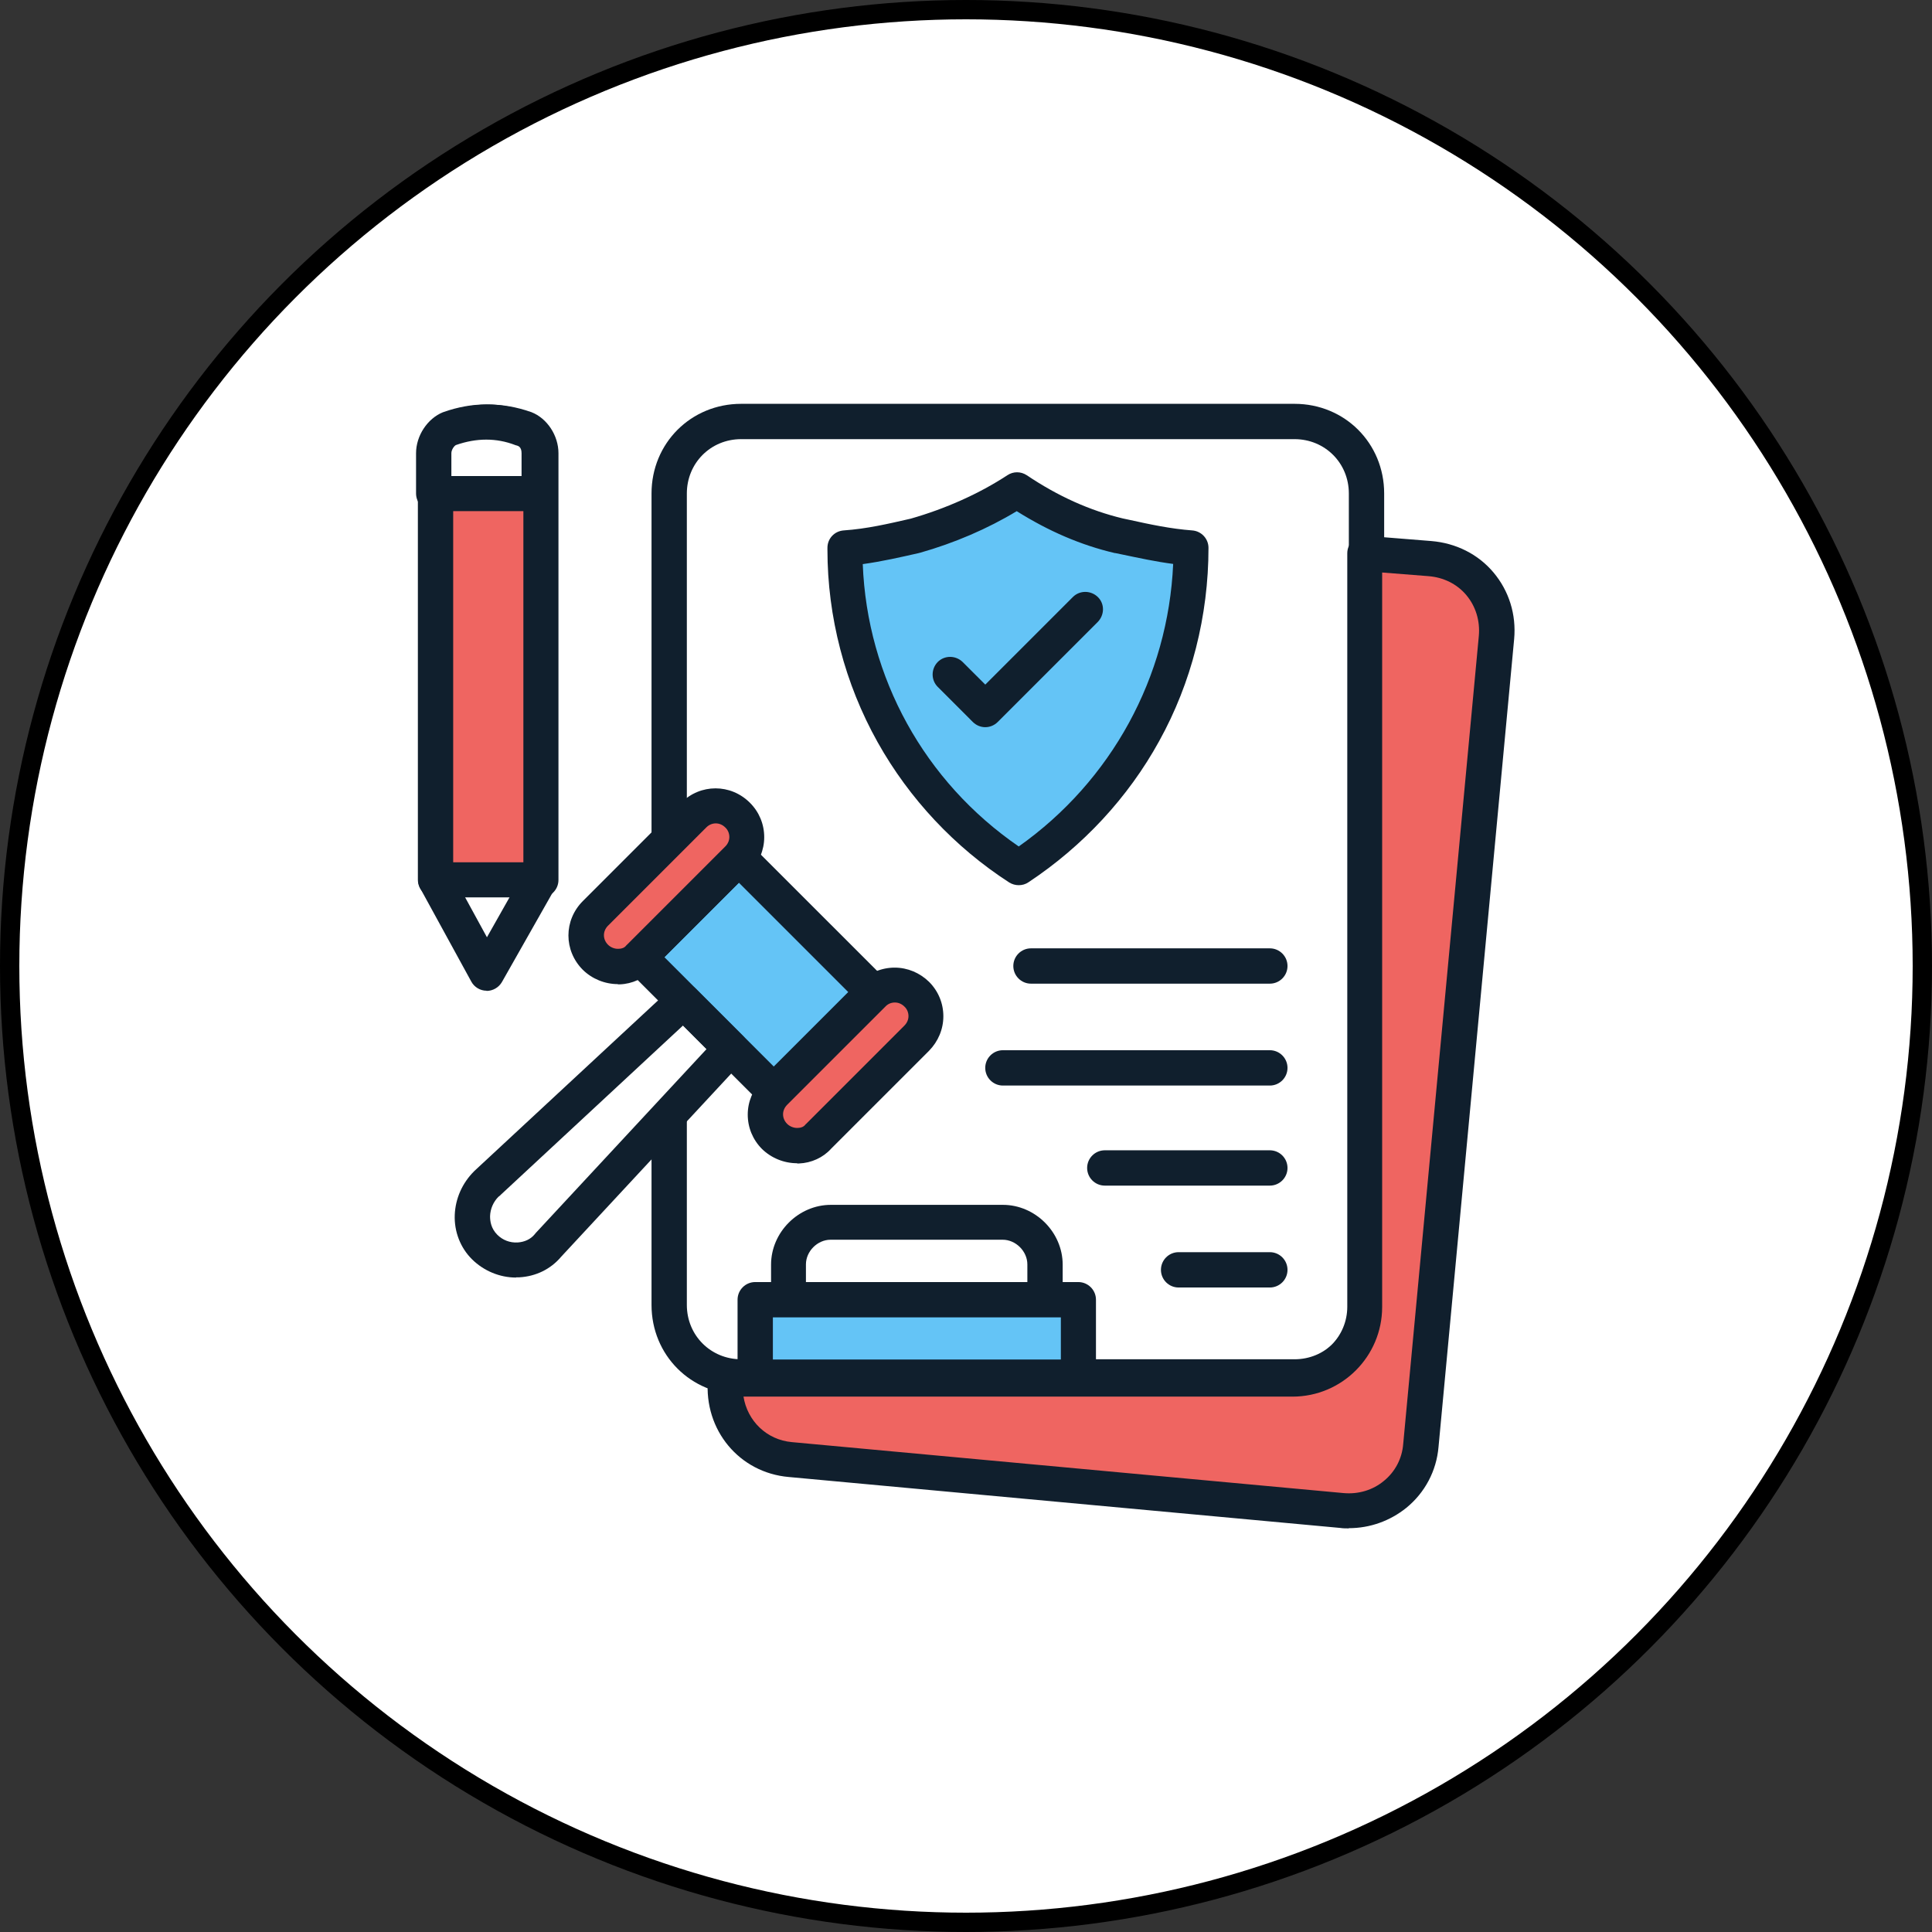 <svg width="100" height="100" viewBox="0 0 100 100" fill="none" xmlns="http://www.w3.org/2000/svg">
<rect x="0" y="0" width="100" height="100" fill="#333333" stroke="none"/>
<circle cx="50" cy="50" r="49.5" fill="white" stroke="black"/>
<path d="M67.004 72.184H38.363C35.762 72.184 33.723 70.144 33.723 67.543V57.816C33.723 57.312 34.133 56.902 34.637 56.902C35.141 56.902 35.551 57.312 35.551 57.816V67.543C35.551 69.125 36.793 70.356 38.363 70.356H67.004C68.586 70.356 69.816 69.113 69.816 67.543V25.543C69.816 23.961 68.574 22.73 67.004 22.73H38.363C36.781 22.73 35.551 23.973 35.551 25.543V43.273C35.551 43.777 35.141 44.188 34.637 44.188C34.133 44.188 33.723 43.777 33.723 43.273V25.543C33.723 22.941 35.762 20.902 38.363 20.902H67.004C69.606 20.902 71.644 22.941 71.644 25.543V67.543C71.644 70.144 69.606 72.184 67.004 72.184Z" fill="#101F2D"/>
<path d="M77.458 32.996L73.543 74.809C73.356 76.894 71.54 78.359 69.454 78.172L40.907 75.535C38.821 75.348 37.356 73.531 37.544 71.445V71.258C37.731 71.258 38.001 71.352 38.27 71.352H66.911C68.997 71.352 70.637 69.629 70.637 67.625V28.637L74.001 28.906C76.18 29.094 77.633 30.91 77.458 32.996Z" fill="#EF6561"/>
<path d="M69.805 79.109C69.665 79.109 69.513 79.109 69.372 79.086L40.825 76.449C38.27 76.227 36.431 74.023 36.642 71.41V71.269C36.642 70.766 37.052 70.356 37.556 70.356C38.059 70.356 37.872 70.379 38.013 70.414C38.118 70.438 38.212 70.449 38.282 70.449H66.923C68.481 70.449 69.735 69.184 69.735 67.637V28.637C69.735 28.379 69.841 28.145 70.028 27.969C70.216 27.793 70.462 27.711 70.72 27.734L74.083 28.004C75.36 28.109 76.509 28.684 77.305 29.633C78.102 30.582 78.489 31.801 78.372 33.078L74.458 74.891C74.352 76.133 73.755 77.258 72.794 78.043C71.95 78.723 70.907 79.098 69.817 79.098L69.805 79.109ZM38.481 72.277C38.681 73.543 39.677 74.527 40.989 74.644L69.536 77.281C70.309 77.352 71.059 77.129 71.634 76.648C72.208 76.18 72.571 75.5 72.63 74.738L76.544 32.914C76.614 32.129 76.38 31.379 75.899 30.805C75.419 30.23 74.716 29.879 73.919 29.82L71.54 29.633V67.648C71.54 70.203 69.466 72.289 66.899 72.289H38.47L38.481 72.277Z" fill="#101F2D"/>
<path d="M61.637 28.367C61.637 35.363 58.086 41.363 52.73 44.914C47.363 41.457 43.73 35.363 43.73 28.461V28.367C45.008 28.273 46.18 28.004 47.363 27.734C49.273 27.184 51.09 26.375 52.637 25.367C54.277 26.457 56 27.277 57.91 27.734C59.188 28.004 60.359 28.285 61.637 28.367Z" fill="#64C4F6"/>
<path d="M52.73 45.817C52.555 45.817 52.391 45.77 52.238 45.677C49.426 43.86 47.07 41.352 45.43 38.423C43.73 35.388 42.828 31.931 42.828 28.45V28.356C42.828 27.876 43.191 27.489 43.672 27.454C44.867 27.372 45.969 27.114 47.141 26.845C48.945 26.329 50.68 25.556 52.145 24.595C52.449 24.395 52.836 24.395 53.141 24.595C54.781 25.696 56.41 26.423 58.109 26.833L58.438 26.903C59.551 27.149 60.605 27.372 61.707 27.454C62.188 27.489 62.551 27.888 62.551 28.356C62.551 31.872 61.672 35.341 59.996 38.364C58.391 41.282 56.047 43.802 53.234 45.665C53.082 45.77 52.906 45.817 52.73 45.817ZM44.656 29.189C44.879 35.071 47.855 40.462 52.73 43.813C57.535 40.415 60.465 35.036 60.723 29.189C59.82 29.071 58.965 28.884 58.062 28.696L57.723 28.626C57.723 28.626 57.711 28.626 57.699 28.626C55.953 28.216 54.289 27.501 52.625 26.458C51.113 27.372 49.391 28.11 47.609 28.614C47.598 28.614 47.574 28.614 47.562 28.626C46.625 28.837 45.664 29.06 44.645 29.2L44.656 29.189Z" fill="#101F2D"/>
<path d="M50.998 37.639C50.764 37.639 50.529 37.545 50.353 37.369L48.537 35.553C48.185 35.201 48.185 34.627 48.537 34.264C48.889 33.912 49.463 33.912 49.826 34.264L50.998 35.435L55.533 30.9C55.885 30.549 56.459 30.549 56.822 30.9C57.185 31.252 57.174 31.826 56.822 32.19L51.643 37.369C51.467 37.545 51.232 37.639 50.998 37.639Z" fill="#101F2D"/>
<path d="M54.09 68.188H40.73C40.227 68.188 39.816 67.777 39.816 67.273C39.816 66.769 39.852 66.992 39.91 66.875V65.457C39.91 63.781 41.328 62.363 43.004 62.363H51.91C53.586 62.363 55.004 63.781 55.004 65.457V67.273C55.004 67.777 54.594 68.188 54.09 68.188ZM41.727 66.359H53.176V65.445C53.176 64.766 52.578 64.168 51.898 64.168H42.992C42.312 64.168 41.715 64.766 41.715 65.445V66.359H41.727Z" fill="#101F2D"/>
<path d="M39.09 67.273H55.812V71.269H39.09V67.273Z" fill="#64C4F6"/>
<path d="M55.812 72.184H39.09C38.586 72.184 38.176 71.773 38.176 71.269V67.273C38.176 66.769 38.586 66.359 39.09 66.359H55.812C56.316 66.359 56.727 66.769 56.727 67.273V71.269C56.727 71.773 56.316 72.184 55.812 72.184ZM40.004 70.367H54.91V68.188H40.004V70.367Z" fill="#101F2D"/>
<path d="M33.098 49.543L38.242 44.398L45.18 51.336L40.035 56.48L33.098 49.543Z" fill="#64C4F6"/>
<path d="M40.049 57.395C39.803 57.395 39.58 57.301 39.404 57.125L32.467 50.188C32.115 49.836 32.115 49.262 32.467 48.898L37.611 43.754C37.787 43.578 38.01 43.484 38.256 43.484C38.502 43.484 38.725 43.578 38.9 43.754L45.838 50.691C46.19 51.043 46.19 51.617 45.838 51.98L40.693 57.125C40.518 57.301 40.295 57.395 40.049 57.395ZM34.389 49.543L40.049 55.203L43.904 51.348L38.244 45.688L34.389 49.543Z" fill="#101F2D"/>
<path d="M40.084 58.815C39.451 58.182 39.451 57.174 40.084 56.541L45.17 51.455C45.803 50.822 46.81 50.822 47.443 51.455C48.076 52.088 48.076 53.096 47.443 53.728L42.357 58.815C41.807 59.447 40.717 59.447 40.084 58.815Z" fill="#EF6561"/>
<path d="M41.258 60.209C40.578 60.209 39.922 59.94 39.441 59.471C38.961 58.99 38.703 58.357 38.703 57.69C38.703 57.022 38.973 56.389 39.441 55.908L44.527 50.822C45.008 50.342 45.641 50.084 46.309 50.084C46.977 50.084 47.609 50.353 48.09 50.822C48.57 51.303 48.828 51.935 48.828 52.603C48.828 53.272 48.559 53.904 48.09 54.385L43.016 59.459C42.605 59.916 41.996 60.197 41.352 60.221C41.316 60.221 41.281 60.221 41.258 60.221V60.209ZM46.32 51.889C46.133 51.889 45.957 51.959 45.828 52.1L40.742 57.185C40.602 57.326 40.531 57.502 40.531 57.678C40.531 57.853 40.602 58.029 40.742 58.17C40.883 58.31 41.094 58.393 41.293 58.381C41.457 58.381 41.598 58.322 41.68 58.217C41.691 58.193 41.715 58.182 41.727 58.17L46.812 53.084C46.953 52.943 47.023 52.768 47.023 52.592C47.023 52.416 46.953 52.228 46.812 52.1C46.672 51.959 46.496 51.889 46.32 51.889Z" fill="#101F2D"/>
<path d="M30.814 49.545C30.182 48.912 30.182 47.904 30.814 47.272L35.9 42.185C36.533 41.553 37.541 41.553 38.174 42.185C38.807 42.818 38.807 43.826 38.174 44.459L33.088 49.545C32.537 50.178 31.447 50.178 30.814 49.545Z" fill="#EF6561"/>
<path d="M31.985 50.938C31.306 50.938 30.649 50.669 30.169 50.2C29.173 49.204 29.173 47.634 30.169 46.638L35.255 41.552C36.251 40.556 37.821 40.556 38.817 41.552C39.298 42.032 39.556 42.665 39.556 43.333C39.556 44.001 39.286 44.634 38.817 45.114L33.743 50.188C33.333 50.645 32.724 50.927 32.079 50.95C32.044 50.95 32.009 50.95 31.974 50.95L31.985 50.938ZM37.048 42.618C36.872 42.618 36.696 42.688 36.556 42.829L31.47 47.915C31.189 48.196 31.189 48.618 31.47 48.899C31.61 49.04 31.821 49.122 32.02 49.11C32.185 49.11 32.325 49.052 32.407 48.946C32.419 48.923 32.442 48.911 32.454 48.899L37.54 43.813C37.681 43.673 37.751 43.497 37.751 43.321C37.751 43.145 37.681 42.958 37.54 42.829C37.399 42.688 37.224 42.618 37.048 42.618Z" fill="#101F2D"/>
<path d="M26.713 66.126C25.87 66.126 25.049 65.786 24.44 65.189C23.831 64.591 23.503 63.747 23.538 62.88C23.573 62.036 23.924 61.239 24.534 60.63C24.534 60.63 24.546 60.618 24.557 60.606L34.741 51.15C35.104 50.821 35.655 50.821 36.007 51.173L38.456 53.622C38.807 53.974 38.807 54.525 38.479 54.888L29.046 65.048C28.506 65.692 27.733 66.067 26.878 66.114C26.819 66.114 26.772 66.114 26.713 66.114V66.126ZM25.811 61.931C25.53 62.212 25.378 62.575 25.366 62.95C25.366 63.208 25.413 63.583 25.741 63.911C26.022 64.192 26.397 64.333 26.796 64.31C27.147 64.286 27.463 64.146 27.674 63.888C27.686 63.876 27.698 63.864 27.71 63.841L36.569 54.302L35.35 53.083L25.823 61.931H25.811Z" fill="#101F2D"/>
<path d="M25.181 51.279C24.853 51.279 24.548 51.091 24.396 50.81L21.759 45.993C21.513 45.548 21.677 44.997 22.122 44.763C22.568 44.517 23.118 44.681 23.353 45.126L25.204 48.513L27.126 45.114C27.372 44.681 27.923 44.529 28.368 44.775C28.802 45.021 28.954 45.572 28.708 46.017L25.978 50.833C25.814 51.114 25.509 51.29 25.181 51.29V51.279Z" fill="#101F2D"/>
<path d="M22.543 45.546H27.992V23.456C27.992 22.905 27.629 22.366 27.172 22.179C25.895 21.722 24.629 21.722 23.445 22.179C22.812 22.366 22.531 22.905 22.531 23.456V45.546H22.543Z" fill="#EF6561"/>
<path d="M28.004 46.449H22.543C22.039 46.449 21.629 46.039 21.629 45.535V23.457C21.629 22.438 22.227 21.605 23.152 21.324C24.523 20.809 26.012 20.809 27.477 21.324C27.477 21.324 27.5 21.324 27.512 21.336C28.32 21.652 28.906 22.543 28.906 23.457V45.547C28.906 46.051 28.496 46.461 27.992 46.461L28.004 46.449ZM23.457 44.633H27.09V23.457C27.09 23.27 26.949 23.082 26.855 23.035C25.789 22.66 24.758 22.66 23.785 23.035C23.762 23.035 23.738 23.059 23.703 23.059C23.633 23.082 23.457 23.129 23.457 23.457V44.645V44.633Z" fill="#101F2D"/>
<path d="M27.91 23.458V25.544H22.449V23.458C22.449 22.907 22.812 22.368 23.27 22.181C24.547 21.724 25.812 21.724 26.996 22.181C27.629 22.368 27.91 22.907 27.91 23.458Z" fill="white"/>
<path d="M27.91 26.457H22.449C21.945 26.457 21.535 26.047 21.535 25.544V23.457C21.535 22.555 22.121 21.665 22.93 21.336C22.93 21.336 22.953 21.336 22.965 21.325C24.43 20.809 25.918 20.797 27.289 21.325C28.215 21.606 28.812 22.438 28.812 23.457V25.544C28.812 26.047 28.402 26.457 27.898 26.457H27.91ZM23.363 24.641H26.996V23.457C26.996 23.129 26.82 23.082 26.75 23.059C26.727 23.059 26.703 23.047 26.668 23.036C25.695 22.661 24.664 22.661 23.598 23.036C23.504 23.082 23.363 23.282 23.363 23.457V24.641Z" fill="#101F2D"/>
<path d="M65.727 50.914H53.363C52.859 50.914 52.449 50.504 52.449 50C52.449 49.496 52.859 49.086 53.363 49.086H65.727C66.231 49.086 66.641 49.496 66.641 50C66.641 50.504 66.231 50.914 65.727 50.914Z" fill="#101F2D"/>
<path d="M65.727 56.188H51.91C51.406 56.188 50.996 55.777 50.996 55.273C50.996 54.77 51.406 54.359 51.91 54.359H65.727C66.231 54.359 66.641 54.77 66.641 55.273C66.641 55.777 66.231 56.188 65.727 56.188Z" fill="#101F2D"/>
<path d="M65.727 61.367H57.184C56.68 61.367 56.27 60.957 56.27 60.453C56.27 59.949 56.68 59.539 57.184 59.539H65.727C66.231 59.539 66.641 59.949 66.641 60.453C66.641 60.957 66.231 61.367 65.727 61.367Z" fill="#101F2D"/>
<path d="M65.727 66.641H61.004C60.5 66.641 60.09 66.231 60.09 65.727C60.09 65.223 60.5 64.812 61.004 64.812H65.727C66.231 64.812 66.641 65.223 66.641 65.727C66.641 66.231 66.231 66.641 65.727 66.641Z" fill="#101F2D"/>
</svg>
